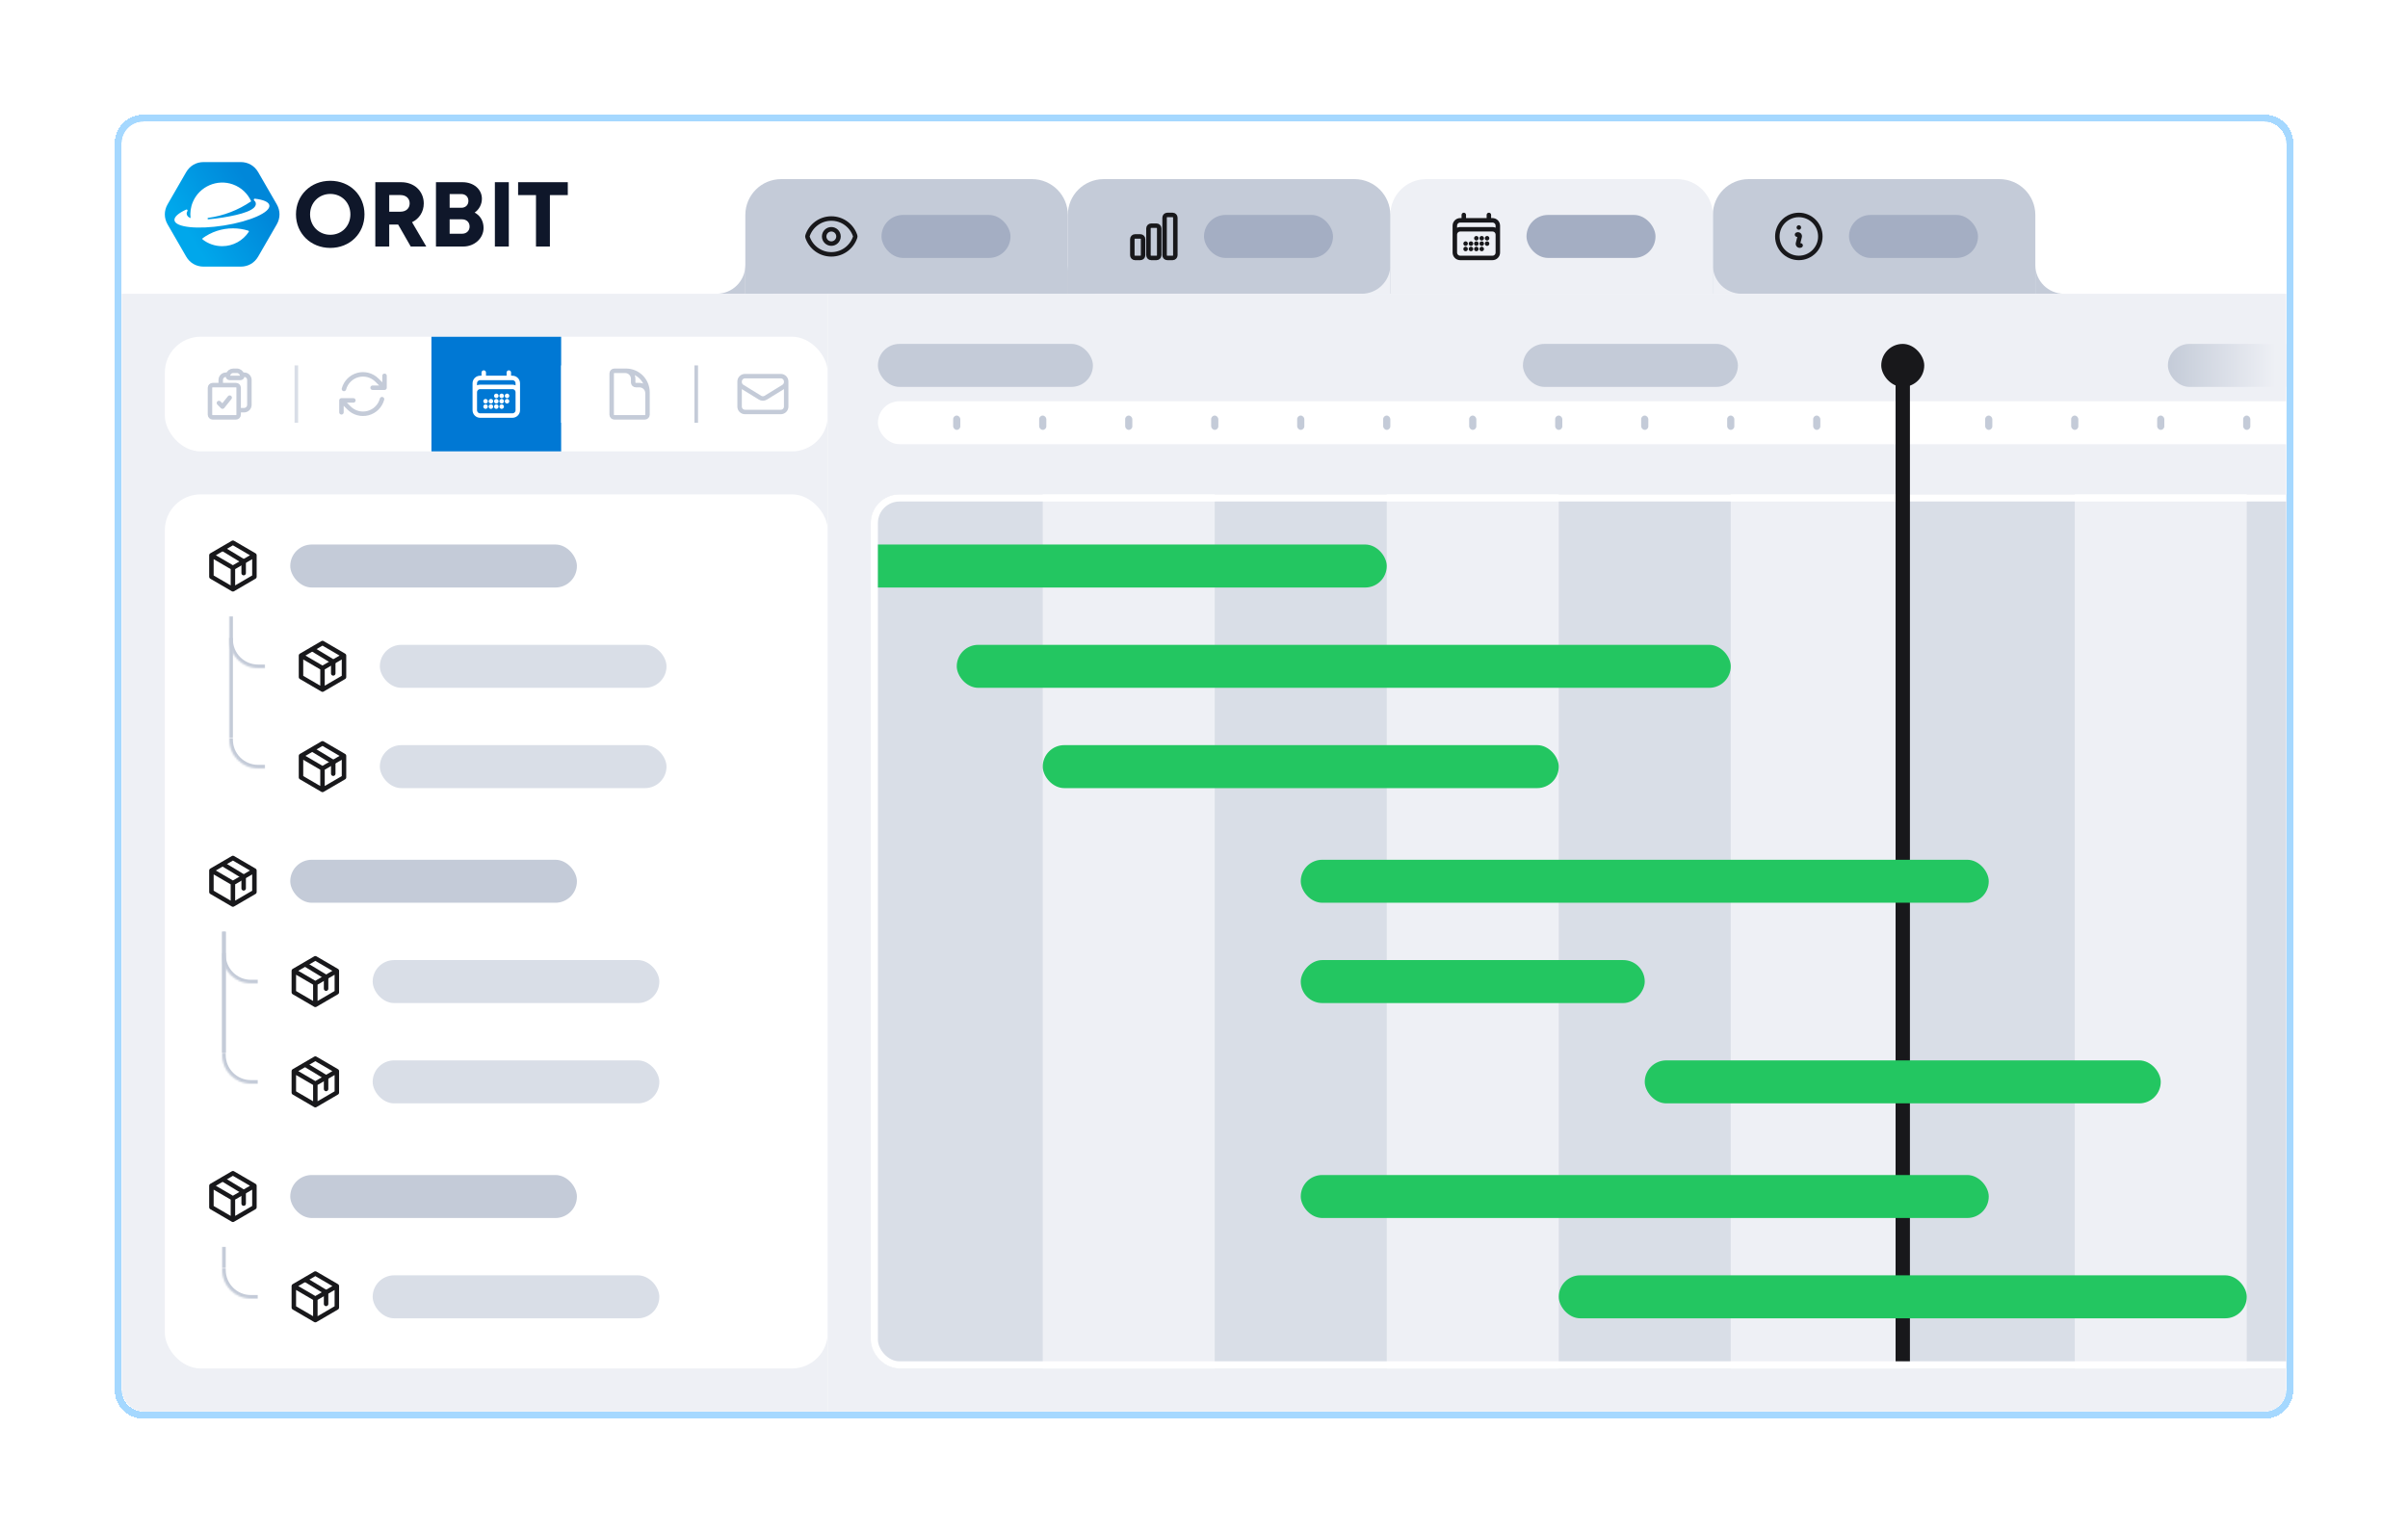 <svg xmlns="http://www.w3.org/2000/svg" fill="none" viewBox="0 0 1344 856" height="856" width="1344">
<g filter="url(#filter0_d_4533_21211)">
<path shape-rendering="crispEdges" fill="white" d="M64 56C64 47.163 71.163 40 80 40H1264C1272.84 40 1280 47.163 1280 56V752C1280 760.837 1272.84 768 1264 768H80C71.163 768 64 760.837 64 752V56Z"></path>
<path shape-rendering="crispEdges" stroke-width="4" stroke="#A5D8FF" d="M80 42H1264C1271.73 42 1278 48.268 1278 56V752C1278 759.732 1271.73 766 1264 766H80C72.268 766 66 759.732 66 752V56C66 48.268 72.268 42 80 42Z"></path>
<g clip-path="url(#clip0_4533_21211)">
<rect fill="white" rx="12" height="720" width="1208" y="44" x="68"></rect>
<rect fill="white" transform="translate(68 44)" height="96" width="320"></rect>
<path fill="#0F172A" d="M165.195 95.67C165.195 85.009 173.399 76.932 184.355 76.932C195.312 76.932 203.431 84.966 203.431 95.67C203.431 106.373 195.27 114.408 184.355 114.408C173.441 114.408 165.195 106.331 165.195 95.67ZM195.562 95.673C195.562 89.157 190.754 84.269 184.355 84.269C177.957 84.269 173.065 89.21 173.065 95.673C173.065 102.137 177.957 107.078 184.355 107.078C190.754 107.078 195.562 102.185 195.562 95.673Z"></path>
<path fill="#0F172A" d="M222.228 101.371H217.245V113.626H209.477V77.721H223.968C231.159 77.721 236.522 82.671 236.522 89.599C236.522 94.297 233.948 98.134 229.977 100.053L237.921 113.629H229.244L222.228 101.374V101.371ZM217.245 94.193H223.462C226.712 94.193 228.653 92.239 228.653 89.544C228.653 86.85 226.712 84.895 223.462 84.895H217.245V94.193Z"></path>
<path fill="#0F172A" d="M264.925 94.686C268.097 96.349 269.895 99.465 269.895 103.263C269.895 109.022 264.831 113.626 258.591 113.626H243.33V77.721H258.176C264.37 77.721 268.97 81.671 268.97 86.953C268.97 90.041 267.454 92.917 264.922 94.69L264.925 94.686ZM257.861 106.497C260.416 106.497 262.101 104.809 262.101 102.448C262.101 100.088 260.416 98.442 257.861 98.442H250.966V106.497H257.864H257.861ZM261.438 88.164C261.438 85.911 259.877 84.337 257.439 84.337H250.966V91.995H257.439C259.887 91.995 261.438 90.411 261.438 88.168V88.164Z"></path>
<path fill="#0F172A" d="M276.209 77.717H283.978V113.622H276.209V77.717Z"></path>
<path fill="#0F172A" d="M316.906 84.927H306.923V113.625H299.155V84.927H289.172V77.717H316.909V84.927H316.906Z"></path>
<path fill="url(#paint0_linear_4533_21211)" d="M144.104 72.114L149.278 81.077L154.453 90.04C156.521 93.621 156.521 97.718 154.453 101.299L149.278 110.262L144.104 119.225C142.036 122.806 138.487 124.854 134.352 124.854H124.002H113.653C109.517 124.854 105.968 122.806 103.9 119.225L98.726 110.262L93.551 101.299C91.483 97.718 91.483 93.621 93.551 90.04L98.726 81.077L103.9 72.114C105.968 68.533 109.517 66.484 113.653 66.484H124.002H134.352C138.487 66.484 142.036 68.533 144.104 72.114Z" clip-rule="evenodd" fill-rule="evenodd"></path>
<path fill="white" d="M150.353 90.641C150.054 88.755 147.002 87.48 142.272 86.931C141.717 86.866 141.438 87.557 141.867 87.915C142.363 88.327 142.675 88.833 142.769 89.444C143.37 93.226 134.926 95.771 124.281 97.456C121.437 97.907 118.72 98.251 116.259 98.439C116.048 98.456 115.863 98.306 115.831 98.098C115.795 97.874 115.951 97.667 116.175 97.637C124.794 96.472 133.03 93.284 140.188 88.382C138.286 84.158 134.744 80.662 129.991 78.954C121.226 75.802 111.393 80.071 107.698 88.622C106.403 91.622 106.004 94.771 106.367 97.784C105.144 97.293 104.384 96.566 104.225 95.55C104.127 94.94 104.267 94.365 104.611 93.816C104.91 93.346 104.426 92.774 103.92 93.005C99.592 94.988 97.083 97.144 97.381 99.03C97.998 102.929 110.357 104.211 124.982 101.897C139.61 99.579 150.966 94.54 150.349 90.641H150.353Z" clip-rule="evenodd" fill-rule="evenodd"></path>
<path fill="white" d="M138.825 105.458C138.99 105.204 138.867 104.86 138.578 104.769C135.883 103.932 133.017 103.48 130.043 103.48C123.722 103.48 117.879 105.522 113.136 108.98C112.892 109.158 112.886 109.525 113.123 109.71C116.129 112.044 119.905 113.434 124.002 113.434C130.196 113.434 135.646 110.262 138.825 105.458Z" clip-rule="evenodd" fill-rule="evenodd"></path>
<rect fill="white" transform="translate(392 44)" height="96" width="884"></rect>
<path fill="#C4CBD8" d="M956 140V124C956 132.837 948.837 140 940 140H956Z" clip-rule="evenodd" fill-rule="evenodd"></path>
<path fill="#C4CBD8" d="M956 96C956 84.954 964.954 76 976 76H1116C1127.05 76 1136 84.954 1136 96V140H956V96Z"></path>
<path stroke-linejoin="round" stroke-linecap="round" stroke-width="2.5" stroke="#18181B" d="M1003 107L1003.05 106.973C1003.23 106.888 1003.42 106.853 1003.61 106.874C1003.8 106.894 1003.98 106.968 1004.13 107.088C1004.28 107.207 1004.39 107.367 1004.45 107.548C1004.51 107.729 1004.52 107.924 1004.47 108.109L1003.53 111.891C1003.48 112.076 1003.49 112.271 1003.55 112.453C1003.61 112.634 1003.72 112.794 1003.87 112.914C1004.02 113.033 1004.2 113.108 1004.39 113.128C1004.58 113.148 1004.77 113.114 1004.95 113.028L1005 113M1016 108C1016 109.576 1015.69 111.136 1015.09 112.592C1014.48 114.048 1013.6 115.371 1012.49 116.485C1011.37 117.6 1010.05 118.483 1008.59 119.087C1007.14 119.69 1005.58 120 1004 120C1002.42 120 1000.86 119.69 999.408 119.087C997.952 118.483 996.629 117.6 995.515 116.485C994.4 115.371 993.517 114.048 992.913 112.592C992.31 111.136 992 109.576 992 108C992 104.817 993.264 101.765 995.515 99.515C997.765 97.264 1000.82 96 1004 96C1007.18 96 1010.23 97.264 1012.49 99.515C1014.74 101.765 1016 104.817 1016 108ZM1004 103H1004.01V103.011H1004V103Z"></path>
<rect fill="#A4AEC3" rx="12" height="24" width="72" y="96" x="1032"></rect>
<path fill="#C4CBD8" d="M1136 140V124C1136 132.837 1143.16 140 1152 140H1136Z" clip-rule="evenodd" fill-rule="evenodd"></path>
<path fill="#C4CBD8" d="M776 140V124C776 132.837 768.837 140 760 140H776Z" clip-rule="evenodd" fill-rule="evenodd"></path>
<path fill="#EEF0F5" d="M776 96C776 84.954 784.954 76 796 76H936C947.046 76 956 84.954 956 96V140H776V96Z"></path>
<path stroke-linejoin="round" stroke-linecap="round" stroke-width="2.5" stroke="#18181B" d="M817 96V99M831 96V99M812 117V102C812 101.204 812.316 100.441 812.879 99.879C813.441 99.316 814.204 99 815 99H833C833.796 99 834.559 99.316 835.121 99.879C835.684 100.441 836 101.204 836 102V117M812 117C812 117.796 812.316 118.559 812.879 119.121C813.441 119.684 814.204 120 815 120H833C833.796 120 834.559 119.684 835.121 119.121C835.684 118.559 836 117.796 836 117M812 117V107C812 106.204 812.316 105.441 812.879 104.879C813.441 104.316 814.204 104 815 104H833C833.796 104 834.559 104.316 835.121 104.879C835.684 105.441 836 106.204 836 107V117M824 109H824.011V109.011H824V109ZM824 112H824.011V112.011H824V112ZM824 115H824.011V115.011H824V115ZM821 112H821.011V112.011H821V112ZM821 115H821.011V115.011H821V115ZM818 112H818.011V112.011H818V112ZM818 115H818.011V115.011H818V115ZM827 109H827.011V109.011H827V109ZM827 112H827.011V112.011H827V112ZM827 115H827.011V115.011H827V115ZM830 109H830.011V109.011H830V109ZM830 112H830.011V112.011H830V112Z"></path>
<rect fill="#A4AEC3" rx="12" height="24" width="72" y="96" x="852"></rect>
<path fill="#EEF0F5" d="M956 140V124C956 132.837 963.163 140 972 140H956Z" clip-rule="evenodd" fill-rule="evenodd"></path>
<path fill="#C4CBD8" d="M596 140V124C596 132.837 588.837 140 580 140H596Z" clip-rule="evenodd" fill-rule="evenodd"></path>
<path fill="#C4CBD8" d="M596 140V124C596 132.837 603.163 140 612 140H596Z" clip-rule="evenodd" fill-rule="evenodd"></path>
<path fill="#C4CBD8" d="M596 96C596 84.954 604.954 76 616 76H756C767.046 76 776 84.954 776 96V140H596V96Z"></path>
<path stroke-linejoin="round" stroke-linecap="round" stroke-width="2.5" stroke="#18181B" d="M632 109.5C632 108.672 632.672 108 633.5 108H636.5C637.328 108 638 108.672 638 109.5V118.5C638 119.328 637.328 120 636.5 120H633.5C633.102 120 632.721 119.842 632.439 119.561C632.158 119.279 632 118.898 632 118.5V109.5ZM641 103.5C641 102.672 641.672 102 642.5 102H645.5C646.328 102 647 102.672 647 103.5V118.5C647 119.328 646.328 120 645.5 120H642.5C642.102 120 641.721 119.842 641.439 119.561C641.158 119.279 641 118.898 641 118.5V103.5ZM650 97.5C650 96.672 650.672 96 651.5 96H654.5C655.328 96 656 96.672 656 97.5V118.5C656 119.328 655.328 120 654.5 120H651.5C651.102 120 650.721 119.842 650.439 119.561C650.158 119.279 650 118.898 650 118.5V97.5Z"></path>
<rect fill="#A4AEC3" rx="12" height="24" width="72" y="96" x="672"></rect>
<path fill="#EEF0F5" d="M776 140V124C776 132.837 768.837 140 760 140H776Z" clip-rule="evenodd" fill-rule="evenodd"></path>
<path fill="#C4CBD8" d="M416 140V124C416 132.837 408.837 140 400 140H416Z" clip-rule="evenodd" fill-rule="evenodd"></path>
<path fill="#C4CBD8" d="M416 140V124C416 132.837 423.163 140 432 140H416Z" clip-rule="evenodd" fill-rule="evenodd"></path>
<path fill="#C4CBD8" d="M416 96C416 84.954 424.954 76 436 76H576C587.046 76 596 84.954 596 96V140H416V96Z"></path>
<path stroke-linejoin="round" stroke-linecap="round" stroke-width="2.5" stroke="#18181B" d="M450.715 108.429C450.623 108.153 450.623 107.854 450.715 107.577C452.565 102.013 457.814 98 464.001 98C470.185 98 475.431 102.009 477.285 107.571C477.378 107.847 477.378 108.145 477.285 108.423C475.437 113.987 470.187 118 464.001 118C457.817 118 452.569 113.991 450.715 108.429Z"></path>
<path stroke-linejoin="round" stroke-linecap="round" stroke-width="2.5" stroke="#18181B" d="M468 108C468 109.061 467.579 110.078 466.828 110.828C466.078 111.579 465.061 112 464 112C462.939 112 461.922 111.579 461.172 110.828C460.421 110.078 460 109.061 460 108C460 106.939 460.421 105.922 461.172 105.172C461.922 104.421 462.939 104 464 104C465.061 104 466.078 104.421 466.828 105.172C467.579 105.922 468 106.939 468 108Z"></path>
<rect fill="#A4AEC3" rx="12" height="24" width="72" y="96" x="492"></rect>
<path fill="#C4CBD8" d="M596 140V124C596 132.837 588.837 140 580 140H596Z" clip-rule="evenodd" fill-rule="evenodd"></path>
<rect fill="#EEF0F5" transform="translate(68 140)" height="624" width="394"></rect>
<g clip-path="url(#clip1_4533_21211)">
<rect fill="white" rx="20" height="64" width="370" y="164" x="92"></rect>
<path stroke-linejoin="round" stroke-linecap="round" stroke-width="2.5" stroke="#C4CBD8" d="M127.333 185.115C127.246 185.395 127.199 185.692 127.199 186C127.199 186.552 127.647 187 128.199 187H134.199C134.464 187 134.719 186.895 134.906 186.707C135.094 186.52 135.199 186.265 135.199 186C135.199 185.7 135.154 185.401 135.066 185.115M127.333 185.115C127.522 184.502 127.902 183.967 128.418 183.586C128.934 183.206 129.558 183 130.199 183H132.199C133.549 183 134.689 183.891 135.066 185.115M127.333 185.115C126.831 185.145 126.333 185.181 125.834 185.221C124.326 185.347 123.199 186.631 123.199 188.144V191M135.066 185.115C135.567 185.145 136.066 185.181 136.565 185.221C138.073 185.347 139.199 186.631 139.199 188.144V202C139.199 202.796 138.883 203.559 138.321 204.121C137.758 204.684 136.995 205 136.199 205H133.199M123.199 191H118.699C117.871 191 117.199 191.672 117.199 192.5V207.5C117.199 208.328 117.871 209 118.699 209H131.699C132.527 209 133.199 208.328 133.199 207.5V205M123.199 191H131.699C132.527 191 133.199 191.672 133.199 192.5V205M122.199 201L124.199 203L128.199 198"></path>
<rect fill="#D9DEE7" height="32" width="2" y="180" x="164.4"></rect>
<path stroke-linejoin="round" stroke-linecap="round" stroke-width="2.5" stroke="#C4CBD8" d="M207.963 192.464H214.619L210.378 188.22C209.013 186.854 207.312 185.872 205.446 185.373C203.581 184.873 201.617 184.873 199.752 185.373C197.887 185.873 196.186 186.855 194.821 188.221C193.455 189.587 192.474 191.288 191.974 193.153M190.579 206.192V199.536M190.579 199.536H197.235M190.579 199.536L194.819 203.78C196.185 205.145 197.886 206.127 199.751 206.627C201.617 207.127 203.581 207.127 205.446 206.627C207.311 206.127 209.012 205.144 210.377 203.779C211.742 202.413 212.724 200.712 213.223 198.847M214.619 185.808V192.461"></path>
<rect fill="white" height="32" width="2" y="180" x="238.801"></rect>
<rect fill="#0078D4" transform="translate(240.801 164)" height="64" width="72.4"></rect>
<path stroke-linejoin="round" stroke-linecap="round" stroke-width="2.5" stroke="white" d="M270 184V187M284 184V187M265 205V190C265 189.204 265.316 188.441 265.879 187.879C266.441 187.316 267.204 187 268 187H286C286.796 187 287.559 187.316 288.121 187.879C288.684 188.441 289 189.204 289 190V205M265 205C265 205.796 265.316 206.559 265.879 207.121C266.441 207.684 267.204 208 268 208H286C286.796 208 287.559 207.684 288.121 207.121C288.684 206.559 289 205.796 289 205M265 205V195C265 194.204 265.316 193.441 265.879 192.879C266.441 192.316 267.204 192 268 192H286C286.796 192 287.559 192.316 288.121 192.879C288.684 193.441 289 194.204 289 195V205M277 197H277.011V197.011H277V197ZM277 200H277.011V200.011H277V200ZM277 203H277.011V203.011H277V203ZM274 200H274.011V200.011H274V200ZM274 203H274.011V203.011H274V203ZM271 200H271.011V200.011H271V200ZM271 203H271.011V203.011H271V203ZM280 197H280.011V197.011H280V197ZM280 200H280.011V200.011H280V200ZM280 203H280.011V203.011H280V203ZM283 197H283.011V197.011H283V197ZM283 200H283.011V200.011H283V200Z"></path>
<rect fill="white" height="32" width="2" y="180" x="313.199"></rect>
<path stroke-linejoin="round" stroke-linecap="round" stroke-width="2.5" stroke="#C4CBD8" d="M361.398 199V195.5C361.398 194.307 360.924 193.162 360.08 192.318C359.237 191.474 358.092 191 356.898 191H354.898C354.501 191 354.119 190.842 353.838 190.561C353.556 190.279 353.398 189.898 353.398 189.5V187.5C353.398 186.307 352.924 185.162 352.08 184.318C351.237 183.474 350.092 183 348.898 183H346.398M349.398 183H342.898C342.07 183 341.398 183.672 341.398 184.5V207.5C341.398 208.328 342.07 209 342.898 209H359.898C360.726 209 361.398 208.328 361.398 207.5V195C361.398 191.817 360.134 188.765 357.884 186.515C355.633 184.264 352.581 183 349.398 183Z"></path>
<rect fill="#C4CBD8" height="32" width="2" y="180" x="387.6"></rect>
<path stroke-linejoin="round" stroke-linecap="round" stroke-width="2.5" stroke="#C4CBD8" d="M438.799 189V203C438.799 203.796 438.483 204.559 437.92 205.121C437.358 205.684 436.594 206 435.799 206H415.799C415.003 206 414.24 205.684 413.678 205.121C413.115 204.559 412.799 203.796 412.799 203V189M438.799 189C438.799 188.204 438.483 187.441 437.92 186.879C437.358 186.316 436.594 186 435.799 186H415.799C415.003 186 414.24 186.316 413.678 186.879C413.115 187.441 412.799 188.204 412.799 189M438.799 189V189.324C438.799 189.836 438.668 190.34 438.418 190.787C438.168 191.234 437.808 191.61 437.372 191.879L427.372 198.032C426.899 198.323 426.354 198.478 425.799 198.478C425.243 198.478 424.699 198.323 424.225 198.032L414.225 191.88C413.789 191.611 413.429 191.236 413.18 190.788C412.93 190.341 412.799 189.838 412.799 189.325V189"></path>
</g>
<g clip-path="url(#clip2_4533_21211)">
<rect fill="white" rx="20" height="488" width="370" y="252" x="92"></rect>
<path stroke-linejoin="round" stroke-linecap="round" stroke-width="2.5" stroke="#18181B" d="M124.5 282.5L136 289.461V295.961"></path>
<path stroke-linejoin="round" stroke-linecap="round" stroke-width="2.5" stroke="#18181B" d="M142 286L130 279L118 286M142 286L130 293M142 286V298L130 305M118 286L130 293M118 286V298L130 305M130 293V305"></path>
<rect fill="#C4CBD8" rx="12" height="24" width="160" y="280" x="162"></rect>
<mask fill="white" id="path-49-inside-1_4533_21211">
<path d="M148 332H128V333C128 341.837 135.163 349 144 349H148V332Z"></path>
</mask>
<path mask="url(#path-49-inside-1_4533_21211)" fill="#C4CBD8" d="M148 332H128H148ZM126 333C126 342.941 134.059 351 144 351H148V347H144C136.268 347 130 340.732 130 333H126ZM148 349V332V349ZM126 332V333C126 342.941 134.059 351 144 351V347C136.268 347 130 340.732 130 333V332H126Z"></path>
<path stroke-linejoin="round" stroke-linecap="round" stroke-width="2.5" stroke="#18181B" d="M174.5 338.5L186 345.461V351.961"></path>
<path stroke-linejoin="round" stroke-linecap="round" stroke-width="2.5" stroke="#18181B" d="M192 342L180 335L168 342M192 342L180 349M192 342V354L180 361M168 342L180 349M168 342V354L180 361M180 349V361"></path>
<rect fill="#D9DEE7" rx="12" height="24" width="160" y="336" x="212"></rect>
<mask fill="white" id="path-54-inside-2_4533_21211">
<path d="M148 388H128V389C128 397.837 135.163 405 144 405H148V388Z"></path>
</mask>
<path mask="url(#path-54-inside-2_4533_21211)" fill="#C4CBD8" d="M148 388H128H148ZM126 389C126 398.941 134.059 407 144 407H148V403H144C136.268 403 130 396.732 130 389H126ZM148 405V388V405ZM126 388V389C126 398.941 134.059 407 144 407V403C136.268 403 130 396.732 130 389V388H126Z"></path>
<mask fill="white" id="path-56-inside-3_4533_21211">
<path d="M128 320H144V388H128V320Z"></path>
</mask>
<path mask="url(#path-56-inside-3_4533_21211)" fill="#C4CBD8" d="M130 388V320H126V388H130Z"></path>
<path stroke-linejoin="round" stroke-linecap="round" stroke-width="2.5" stroke="#18181B" d="M174.5 394.5L186 401.461V407.961"></path>
<path stroke-linejoin="round" stroke-linecap="round" stroke-width="2.5" stroke="#18181B" d="M192 398L180 391L168 398M192 398L180 405M192 398V410L180 417M168 398L180 405M168 398V410L180 417M180 405V417"></path>
<rect fill="#D9DEE7" rx="12" height="24" width="160" y="392" x="212"></rect>
<mask fill="white" id="path-61-inside-4_4533_21211">
<path d="M124 496H140V564H124V496Z"></path>
</mask>
<path mask="url(#path-61-inside-4_4533_21211)" fill="#C4CBD8" d="M126 564V496H122V564H126Z"></path>
<path stroke-linejoin="round" stroke-linecap="round" stroke-width="2.5" stroke="#18181B" d="M124.5 458.5L136 465.461V471.961"></path>
<path stroke-linejoin="round" stroke-linecap="round" stroke-width="2.5" stroke="#18181B" d="M142 462L130 455L118 462M142 462L130 469M142 462V474L130 481M118 462L130 469M118 462V474L130 481M130 469V481"></path>
<rect fill="#C4CBD8" rx="12" height="24" width="160" y="456" x="162"></rect>
<mask fill="white" id="path-66-inside-5_4533_21211">
<path d="M144 508H124V509C124 517.837 131.163 525 140 525H144V508Z"></path>
</mask>
<path mask="url(#path-66-inside-5_4533_21211)" fill="#C4CBD8" d="M144 508H124H144ZM122 509C122 518.941 130.059 527 140 527H144V523H140C132.268 523 126 516.732 126 509H122ZM144 525V508V525ZM122 508V509C122 518.941 130.059 527 140 527V523C132.268 523 126 516.732 126 509V508H122Z"></path>
<path stroke-linejoin="round" stroke-linecap="round" stroke-width="2.5" stroke="#18181B" d="M170.5 514.5L182 521.461V527.961"></path>
<path stroke-linejoin="round" stroke-linecap="round" stroke-width="2.5" stroke="#18181B" d="M188 518L176 511L164 518M188 518L176 525M188 518V530L176 537M164 518L176 525M164 518V530L176 537M176 525V537"></path>
<rect fill="#D9DEE7" rx="12" height="24" width="160" y="512" x="208"></rect>
<mask fill="white" id="path-71-inside-6_4533_21211">
<path d="M144 564H124V565C124 573.837 131.163 581 140 581H144V564Z"></path>
</mask>
<path mask="url(#path-71-inside-6_4533_21211)" fill="#C4CBD8" d="M144 564H124H144ZM122 565C122 574.941 130.059 583 140 583H144V579H140C132.268 579 126 572.732 126 565H122ZM144 581V564V581ZM122 564V565C122 574.941 130.059 583 140 583V579C132.268 579 126 572.732 126 565V564H122Z"></path>
<mask fill="white" id="path-73-inside-7_4533_21211">
<path d="M124 496H140V564H124V496Z"></path>
</mask>
<path mask="url(#path-73-inside-7_4533_21211)" fill="#C4CBD8" d="M126 564V496H122V564H126Z"></path>
<path stroke-linejoin="round" stroke-linecap="round" stroke-width="2.5" stroke="#18181B" d="M170.5 570.5L182 577.461V583.961"></path>
<path stroke-linejoin="round" stroke-linecap="round" stroke-width="2.5" stroke="#18181B" d="M188 574L176 567L164 574M188 574L176 581M188 574V586L176 593M164 574L176 581M164 574V586L176 593M176 581V593"></path>
<rect fill="#D9DEE7" rx="12" height="24" width="160" y="568" x="208"></rect>
<mask fill="white" id="path-78-inside-8_4533_21211">
<path d="M124 672H140V684H124V672Z"></path>
</mask>
<path mask="url(#path-78-inside-8_4533_21211)" fill="#C4CBD8" d="M126 684V672H122V684H126Z"></path>
<path stroke-linejoin="round" stroke-linecap="round" stroke-width="2.5" stroke="#18181B" d="M124.5 634.5L136 641.461V647.961"></path>
<path stroke-linejoin="round" stroke-linecap="round" stroke-width="2.5" stroke="#18181B" d="M142 638L130 631L118 638M142 638L130 645M142 638V650L130 657M118 638L130 645M118 638V650L130 657M130 645V657"></path>
<rect fill="#C4CBD8" rx="12" height="24" width="160" y="632" x="162"></rect>
<mask fill="white" id="path-83-inside-9_4533_21211">
<path d="M144 684H124V685C124 693.837 131.163 701 140 701H144V684Z"></path>
</mask>
<path mask="url(#path-83-inside-9_4533_21211)" fill="#C4CBD8" d="M144 684H124H144ZM122 685C122 694.941 130.059 703 140 703H144V699H140C132.268 699 126 692.732 126 685H122ZM144 701V684V701ZM122 684V685C122 694.941 130.059 703 140 703V699C132.268 699 126 692.732 126 685V684H122Z"></path>
<path stroke-linejoin="round" stroke-linecap="round" stroke-width="2.5" stroke="#18181B" d="M170.5 690.5L182 697.461V703.961"></path>
<path stroke-linejoin="round" stroke-linecap="round" stroke-width="2.5" stroke="#18181B" d="M188 694L176 687L164 694M188 694L176 701M188 694V706L176 713M164 694L176 701M164 694V706L176 713M176 701V713"></path>
<rect fill="#D9DEE7" rx="12" height="24" width="160" y="688" x="208"></rect>
</g>
<rect fill="#EEF0F5" transform="translate(462 140)" height="624" width="884"></rect>
<g clip-path="url(#clip3_4533_21211)">
<rect fill="white" rx="16" height="488" width="836" y="252" x="486"></rect>
<rect fill="#EEF0F5" transform="translate(486 252)" height="528" width="1632"></rect>
<rect fill="#D9DEE7" height="528" width="96" y="252" x="486"></rect>
<rect fill="#D9DEE7" height="528" width="96" y="252" x="678"></rect>
<rect fill="#D9DEE7" height="528" width="96" y="252" x="870"></rect>
<rect fill="#D9DEE7" height="528" width="96" y="252" x="1062"></rect>
<rect fill="#D9DEE7" height="528" width="96" y="252" x="1254"></rect>
</g>
<rect stroke-width="4" stroke="white" rx="14" height="484" width="832" y="254" x="488"></rect>
<rect fill="#C4CBD8" rx="12" height="24" width="120" y="168" x="490"></rect>
<g clip-path="url(#clip4_4533_21211)">
<rect fill="white" rx="12" height="24" width="1107" y="200" x="490"></rect>
<rect fill="#C4CBD8" rx="2" height="8" width="4" y="208" x="532"></rect>
<rect fill="#C4CBD8" rx="2" height="8" width="4" y="208" x="580"></rect>
<rect fill="#C4CBD8" rx="2" height="8" width="4" y="208" x="628"></rect>
<rect fill="#C4CBD8" rx="2" height="8" width="4" y="208" x="676"></rect>
<rect fill="#C4CBD8" rx="2" height="8" width="4" y="208" x="724"></rect>
<rect fill="#C4CBD8" rx="2" height="8" width="4" y="208" x="772"></rect>
<rect fill="#C4CBD8" rx="2" height="8" width="4" y="208" x="820"></rect>
<rect fill="#C4CBD8" rx="2" height="8" width="4" y="208" x="868"></rect>
<rect fill="#C4CBD8" rx="2" height="8" width="4" y="208" x="916"></rect>
<rect fill="#C4CBD8" rx="2" height="8" width="4" y="208" x="964"></rect>
<rect fill="#C4CBD8" rx="2" height="8" width="4" y="208" x="1012"></rect>
<rect fill="#C4CBD8" rx="2" height="8" width="4" y="208" x="1060"></rect>
<rect fill="#C4CBD8" rx="2" height="8" width="4" y="208" x="1108"></rect>
<rect fill="#C4CBD8" rx="2" height="8" width="4" y="208" x="1156"></rect>
<rect fill="#C4CBD8" rx="2" height="8" width="4" y="208" x="1204"></rect>
<rect fill="#C4CBD8" rx="2" height="8" width="4" y="208" x="1252"></rect>
</g>
<rect fill="#C4CBD8" rx="12" height="24" width="120" y="168" x="850"></rect>
<rect fill="url(#paint1_linear_4533_21211)" rx="12" height="24" width="120" y="168" x="1210"></rect>
<rect fill="#18181B" rx="12" height="24" width="24" y="168" x="1050"></rect>
<rect fill="#18181B" height="556" width="8" y="180" x="1058"></rect>
<g clip-path="url(#clip5_4533_21211)">
<rect fill="#23C661" rx="12" height="24" width="308" y="280" x="466"></rect>
<rect fill="#23C661" rx="12" height="24" width="432" y="336" x="534"></rect>
<rect fill="#23C661" rx="12" height="24" width="288" y="392" x="582"></rect>
<rect fill="#23C661" rx="12" height="24" width="384" y="456" x="726"></rect>
<rect fill="#23C661" transform="matrix(-1 0 0 1 918 512)" rx="12" height="24" width="192"></rect>
<rect fill="#23C661" rx="12" height="24" width="288" y="568" x="918"></rect>
<rect fill="#23C661" rx="12" height="24" width="384" y="632" x="726"></rect>
<rect fill="#23C661" rx="12" height="24" width="384" y="688" x="870"></rect>
</g>
</g>
</g>
<defs>
<filter color-interpolation-filters="sRGB" filterUnits="userSpaceOnUse" height="856" width="1344" y="0" x="0" id="filter0_d_4533_21211">
<feFlood result="BackgroundImageFix" flood-opacity="0"></feFlood>
<feColorMatrix result="hardAlpha" values="0 0 0 0 0 0 0 0 0 0 0 0 0 0 0 0 0 0 127 0" type="matrix" in="SourceAlpha"></feColorMatrix>
<feOffset dy="24"></feOffset>
<feGaussianBlur stdDeviation="32"></feGaussianBlur>
<feComposite operator="out" in2="hardAlpha"></feComposite>
<feColorMatrix values="0 0 0 0 0 0 0 0 0 0.351 0 0 0 0 0.619 0 0 0 0.3 0" type="matrix"></feColorMatrix>
<feBlend result="effect1_dropShadow_4533_21211" in2="BackgroundImageFix" mode="normal"></feBlend>
<feBlend result="shape" in2="effect1_dropShadow_4533_21211" in="SourceGraphic" mode="normal"></feBlend>
</filter>
<linearGradient gradientUnits="userSpaceOnUse" y2="84.2" x2="142.37" y1="107.142" x1="105.634" id="paint0_linear_4533_21211">
<stop stop-color="#00A7EB"></stop>
<stop stop-color="#0087D9" offset="1"></stop>
</linearGradient>
<linearGradient gradientUnits="userSpaceOnUse" y2="180" x2="1330" y1="180" x1="1210" id="paint1_linear_4533_21211">
<stop stop-color="#C4CBD8"></stop>
<stop stop-color="#EEF0F5" offset="0.5"></stop>
</linearGradient>
<clipPath id="clip0_4533_21211">
<rect fill="white" rx="12" height="720" width="1208" y="44" x="68"></rect>
</clipPath>
<clipPath id="clip1_4533_21211">
<rect fill="white" rx="20" height="64" width="370" y="164" x="92"></rect>
</clipPath>
<clipPath id="clip2_4533_21211">
<rect fill="white" rx="20" height="488" width="370" y="252" x="92"></rect>
</clipPath>
<clipPath id="clip3_4533_21211">
<rect fill="white" rx="16" height="488" width="836" y="252" x="486"></rect>
</clipPath>
<clipPath id="clip4_4533_21211">
<rect fill="white" rx="12" height="24" width="1107" y="200" x="490"></rect>
</clipPath>
<clipPath id="clip5_4533_21211">
<rect fill="white" rx="16" height="488" width="828" y="252" x="490"></rect>
</clipPath>
</defs>
</svg>
